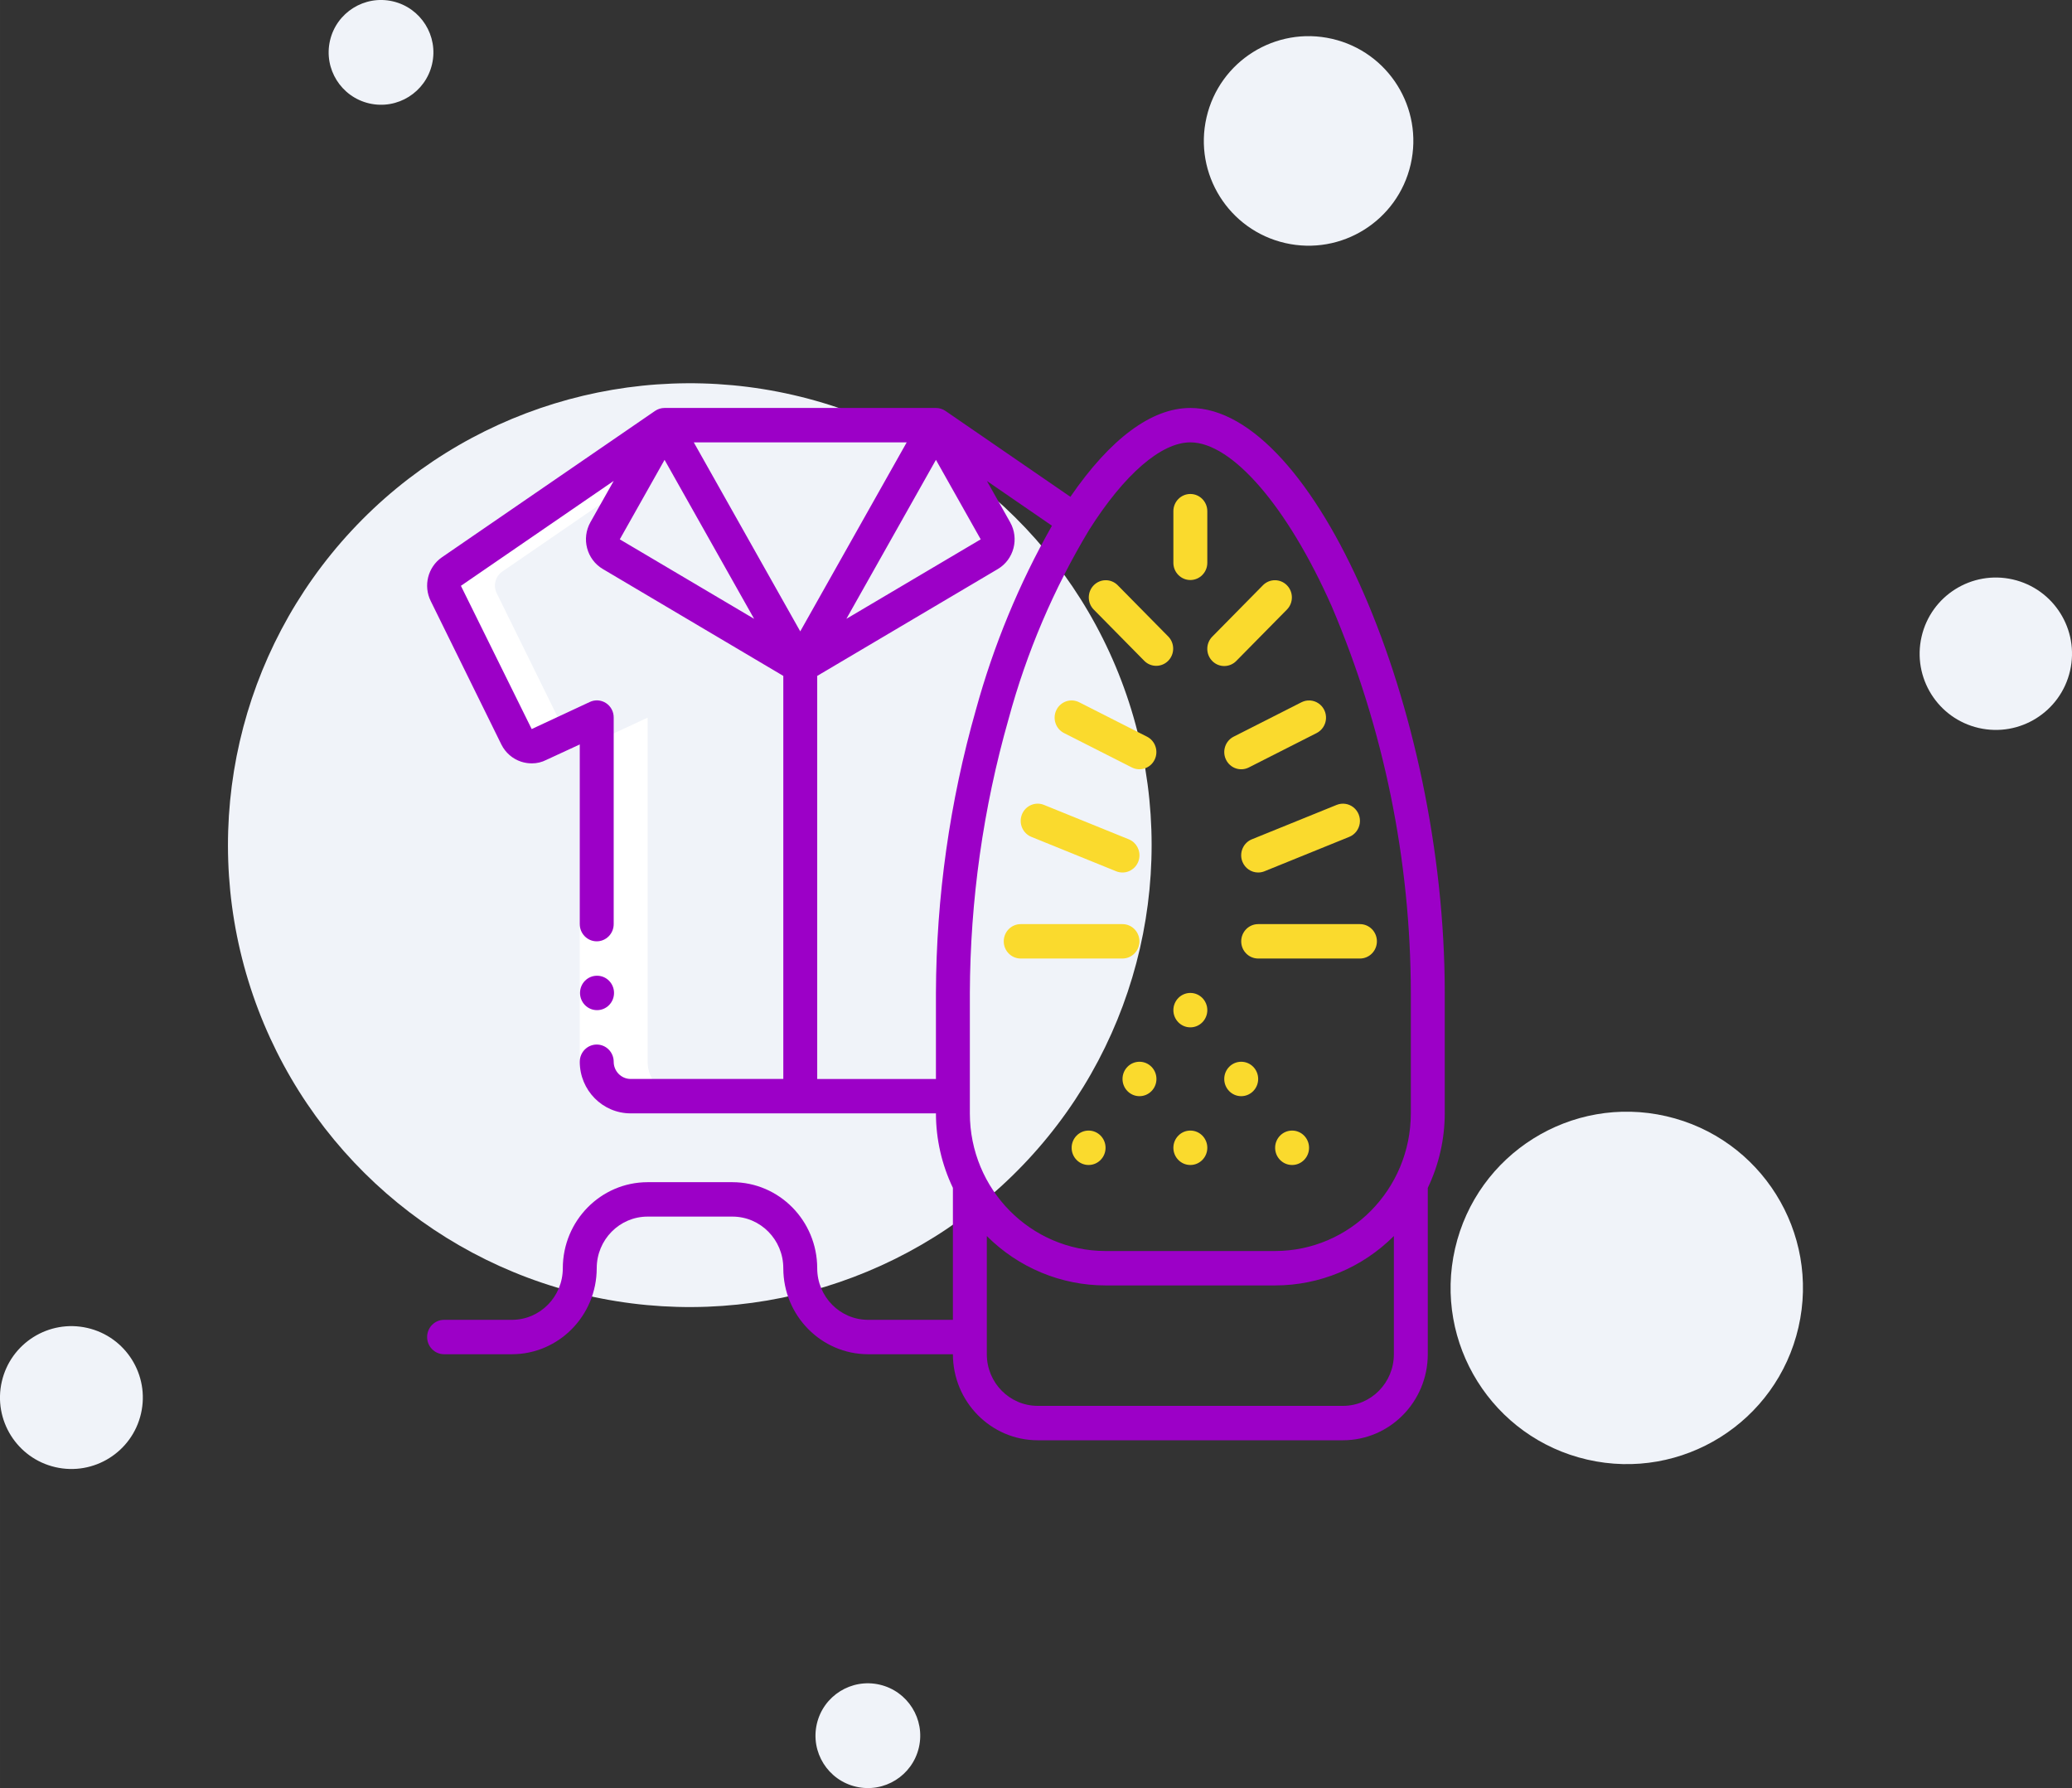 <?xml version="1.0" encoding="UTF-8"?> <svg xmlns="http://www.w3.org/2000/svg" xmlns:xlink="http://www.w3.org/1999/xlink" xmlns:xodm="http://www.corel.com/coreldraw/odm/2003" xml:space="preserve" width="37.711mm" height="32.538mm" version="1.1" style="shape-rendering:geometricPrecision; text-rendering:geometricPrecision; image-rendering:optimizeQuality; fill-rule:evenodd; clip-rule:evenodd" viewBox="0 0 3687.46 3181.65"><rect x="0" y="0" width="3687.46" height="3181.65" fill="#333333" stroke="none"/> <defs> <style type="text/css"> .fil3 {fill:#9C00C7;fill-rule:nonzero} .fil0 {fill:#F0F3F9;fill-rule:nonzero} .fil2 {fill:#FADA2D;fill-rule:nonzero} .fil1 {fill:white;fill-rule:nonzero} </style> </defs> <g id="Слой_x0020_1">  <circle class="fil0" transform="matrix(-0.224 0.975 -0.975 -0.224 1227.6 1503.87)" r="821.57"></circle> <circle class="fil0" transform="matrix(-0.224 0.975 -0.975 -0.224 2328.85 250.771)" r="186.34"></circle> <circle class="fil0" transform="matrix(-0.224 0.975 -0.975 -0.224 3551.9 1163.24)" r="135.52"></circle> <circle class="fil0" transform="matrix(-0.224 0.975 -0.975 -0.224 2895.12 2291.71)" r="313.38"></circle> <circle class="fil0" transform="matrix(-0.224 0.975 -0.975 -0.224 127.07 2486.81)" r="127.04"></circle> <circle class="fil0" transform="matrix(-0.224 0.975 -0.975 -0.224 1544.5 3088.46)" r="93.17"></circle> <circle class="fil0" transform="matrix(-0.224 0.975 -0.975 -0.224 678.092 93.196)" r="93.17"></circle> <path class="fil1" d="M919.17 1310.97c7.54,15.01 25.61,21.03 40.45,13.47l46.17 -21.43 -121.63 -247.06c-6.93,-13.57 -2.79,-30.26 9.65,-38.88l379.41 -260.53 -90.55 0 -379.41 260.53c-12.45,8.61 -16.58,25.31 -9.66,38.88l125.56 255.02z"></path> <path class="fil1" d="M1061.97 1319l0 570.29c0.1,33.77 27.07,61.13 60.36,61.23l90.56 0c-33.3,-0.1 -60.27,-27.46 -60.37,-61.23l0 -612.3 -90.55 42.01z"></path> <polygon class="fil1" points="1031.81,1644.37 1092.17,1644.37 1092.17,1889.29 1031.81,1889.29 "></polygon> <path class="fil2" d="M2118.42 1828.06c16.67,0 30.19,-13.71 30.19,-30.62 0,-16.91 -13.51,-30.61 -30.19,-30.61 -16.67,0 -30.19,13.7 -30.19,30.61 0,16.91 13.51,30.62 30.19,30.62z"></path> <path class="fil2" d="M2027.89 1950.52c16.67,0 30.19,-13.71 30.19,-30.62 0,-16.91 -13.51,-30.62 -30.19,-30.62 -16.67,0 -30.19,13.71 -30.19,30.62 0,16.91 13.51,30.62 30.19,30.62z"></path> <path class="fil2" d="M1937.34 2072.98c16.66,0 30.18,-13.7 30.18,-30.62 0,-16.91 -13.51,-30.62 -30.18,-30.62 -16.67,0 -30.19,13.71 -30.19,30.62 0,16.92 13.51,30.62 30.19,30.62z"></path> <path class="fil2" d="M2118.42 2072.98c16.67,0 30.19,-13.7 30.19,-30.62 0,-16.91 -13.51,-30.62 -30.19,-30.62 -16.67,0 -30.19,13.71 -30.19,30.62 0,16.92 13.51,30.62 30.19,30.62z"></path> <path class="fil2" d="M2299.49 2072.98c16.67,0 30.19,-13.7 30.19,-30.62 0,-16.91 -13.51,-30.62 -30.19,-30.62 -16.67,0 -30.19,13.71 -30.19,30.62 0,16.92 13.51,30.62 30.19,30.62z"></path> <path class="fil2" d="M2208.94 1950.52c16.66,0 30.18,-13.71 30.18,-30.62 0,-16.91 -13.51,-30.62 -30.18,-30.62 -16.67,0 -30.19,13.71 -30.19,30.62 0,16.91 13.51,30.62 30.19,30.62z"></path> <path class="fil3" d="M1062.57 1797.44c-16.67,0.09 -30.25,-13.55 -30.33,-30.46 -0.09,-16.91 13.36,-30.68 30.03,-30.76l0.3 0c16.67,0 30.19,13.7 30.19,30.61 0,16.92 -13.51,30.62 -30.19,30.62z"></path> <path class="fil3" d="M2118.4 725.92c-69.24,0 -142.62,54.92 -213.46,158.1l-222.36 -152.84c-5,-3.43 -10.9,-5.27 -16.94,-5.26l-482.94 0c-6.03,-0.01 -11.93,1.83 -16.94,5.26l-379.5 260.59c-24.85,17.31 -33.24,50.57 -19.65,77.86l125.69 255.24c7.21,14.43 19.78,25.37 34.95,30.4 6.2,2.04 12.68,3.08 19.2,3.06 8.93,0.06 17.74,-2.04 25.72,-6.13l59.61 -27.55 0 319.71c0,16.91 13.51,30.62 30.19,30.62 16.67,0 30.19,-13.71 30.19,-30.62l0 -367.38c0.15,-10.45 -5.03,-20.24 -13.69,-25.9 -8.65,-5.66 -19.58,-6.4 -28.9,-1.96l-103.35 48.16 -125.98 -254.87 271.93 -186.66 -41.42 73.47c-16.42,29.16 -6.61,66.31 21.98,83.24l321.28 190.24 0 717.19 -271.65 0c-16.67,0 -30.19,-13.71 -30.19,-30.62 0,-16.91 -13.51,-30.62 -30.19,-30.62 -16.67,0 -30.19,13.71 -30.19,30.62 0,50.72 40.54,91.85 90.56,91.85l543.3 0c0.05,45.93 10.37,91.26 30.19,132.56l0 234.82 -150.92 0c-50.02,0 -90.56,-41.13 -90.56,-91.84 -0.1,-84.51 -67.61,-152.98 -150.92,-153.09l-150.92 0c-83.3,0.11 -150.81,68.58 -150.92,153.09 0,50.71 -40.54,91.84 -90.55,91.84l-120.73 0c-16.67,0 -30.19,13.69 -30.19,30.62 0,16.89 13.51,30.61 30.19,30.61l120.73 0c83.31,-0.11 150.82,-68.57 150.92,-153.06 0,-50.74 40.54,-91.86 90.55,-91.86l150.92 0c50.02,0 90.56,41.12 90.56,91.86 0.1,84.49 67.61,152.95 150.92,153.06l150.92 0c0.1,84.49 67.61,152.97 150.92,153.08l543.3 0c83.31,-0.11 150.81,-68.59 150.92,-153.08l0 -296.04c19.81,-41.3 30.14,-86.64 30.19,-132.56l0 -214.31c0,-505.85 -232.71,-1040.9 -452.76,-1040.9zm-694.23 397.54l-189.46 -336.32 378.92 0 -189.46 336.32zm321.16 -163.77l-239.05 141.44 159.37 -282.89 79.68 141.44zm-642.31 0l79.68 -141.44 159.37 282.89 -239.05 -141.44zm351.34 960.21l0 -717.19 321.4 -190.15c28.59,-16.94 38.39,-54.07 21.97,-83.24l-41.35 -73.47 115.76 79.61c-58.42,102.9 -103.87,212.83 -135.28,327.21 -46.65,163.89 -70.62,333.58 -71.21,504.16l0 153.08 -211.29 0zm935.7 581.67l-543.3 0c-50.02,0 -90.56,-41.11 -90.56,-91.84l0 -210.35c56.3,56.33 132.2,87.92 211.29,87.9l301.84 0c79.09,0.02 155,-31.56 211.29,-87.9l0 210.35c0,50.73 -40.54,91.84 -90.56,91.84zm120.75 -734.75l0 214.31c-0.16,135.2 -108.19,244.76 -241.49,244.92l-301.84 0c-133.3,-0.16 -241.32,-109.72 -241.47,-244.92l0 -214.31c0.58,-164.81 23.74,-328.76 68.82,-487.11 32.05,-118.5 80.34,-231.86 143.43,-336.77 62.63,-99.02 128.31,-155.81 180.14,-155.81 74.37,0 173.16,114.6 251.67,291.92 92.53,217.16 140.42,451.18 140.73,687.76z"></path> <path class="fil2" d="M2148.6 909.61c0,-16.91 -13.51,-30.62 -30.19,-30.62 -16.67,0 -30.19,13.71 -30.19,30.62l0 91.85c0,16.91 13.51,30.62 30.19,30.62 16.67,0 30.19,-13.71 30.19,-30.62l0 -91.85z"></path> <path class="fil2" d="M1988.82 1041.04c-11.84,-11.6 -30.66,-11.43 -42.31,0.37 -11.65,11.81 -11.8,30.91 -0.37,42.92l90.56 91.85c11.84,11.6 30.67,11.43 42.31,-0.37 11.65,-11.81 11.8,-30.91 0.37,-42.92l-90.56 -91.85z"></path> <path class="fil2" d="M2157.4 1176.18c11.78,11.95 30.89,11.95 42.68,0l90.55 -91.85c11.44,-12.01 11.27,-31.1 -0.37,-42.92 -11.64,-11.8 -30.46,-11.97 -42.31,-0.37l-90.55 91.85c-11.78,11.95 -11.78,31.33 0,43.29z"></path> <path class="fil2" d="M2041.29 1310.82l-120.74 -61.23c-14.91,-7.56 -33.05,-1.42 -40.5,13.72 -7.45,15.13 -1.4,33.52 13.52,41.08l120.73 61.23c14.92,7.56 33.05,1.42 40.5,-13.72 7.45,-15.13 1.4,-33.52 -13.51,-41.08z"></path> <path class="fil2" d="M2181.95 1351.9c3.57,7.28 9.85,12.8 17.44,15.37 7.6,2.57 15.9,1.98 23.06,-1.65l120.73 -61.23c9.65,-4.89 16,-14.63 16.65,-25.55 0.66,-10.92 -4.49,-21.37 -13.49,-27.4 -9,-6.03 -20.49,-6.74 -30.14,-1.85l-120.73 61.23c-7.17,3.63 -12.62,9.99 -15.16,17.7 -2.54,7.71 -1.96,16.11 1.63,23.38z"></path> <path class="fil2" d="M2008.86 1493.46l-150.92 -61.22c-15.49,-6.3 -33.07,1.34 -39.27,17.04 -6.2,15.71 1.33,33.55 16.81,39.84l150.93 61.23c3.57,1.43 7.38,2.17 11.23,2.17 14.49,0.03 26.95,-10.38 29.7,-24.82 2.74,-14.43 -5.01,-28.8 -18.47,-34.24z"></path> <path class="fil2" d="M2211.06 1533.3c4.6,11.62 15.7,19.23 28.04,19.22 3.84,0 7.66,-0.74 11.23,-2.17l150.92 -61.23c10.02,-4.07 17.14,-13.25 18.68,-24.08 1.54,-10.83 -2.75,-21.68 -11.24,-28.45 -8.48,-6.76 -19.88,-8.42 -29.89,-4.35l-150.92 61.22c-7.44,3.02 -13.4,8.92 -16.54,16.39 -3.16,7.47 -3.26,15.9 -0.27,23.45z"></path> <path class="fil2" d="M1997.62 1644.37l-181.1 0c-16.67,0 -30.19,13.71 -30.19,30.62 0,16.91 13.51,30.61 30.19,30.61l181.1 0c16.66,0 30.18,-13.7 30.18,-30.61 0,-16.91 -13.51,-30.62 -30.18,-30.62z"></path> <path class="fil2" d="M2239.13 1644.37c-16.67,0 -30.18,13.71 -30.18,30.62 0,16.91 13.5,30.61 30.18,30.61l181.1 0c16.67,0 30.19,-13.7 30.19,-30.61 0,-16.91 -13.51,-30.62 -30.19,-30.62l-181.1 0z"></path> </g> </svg> 